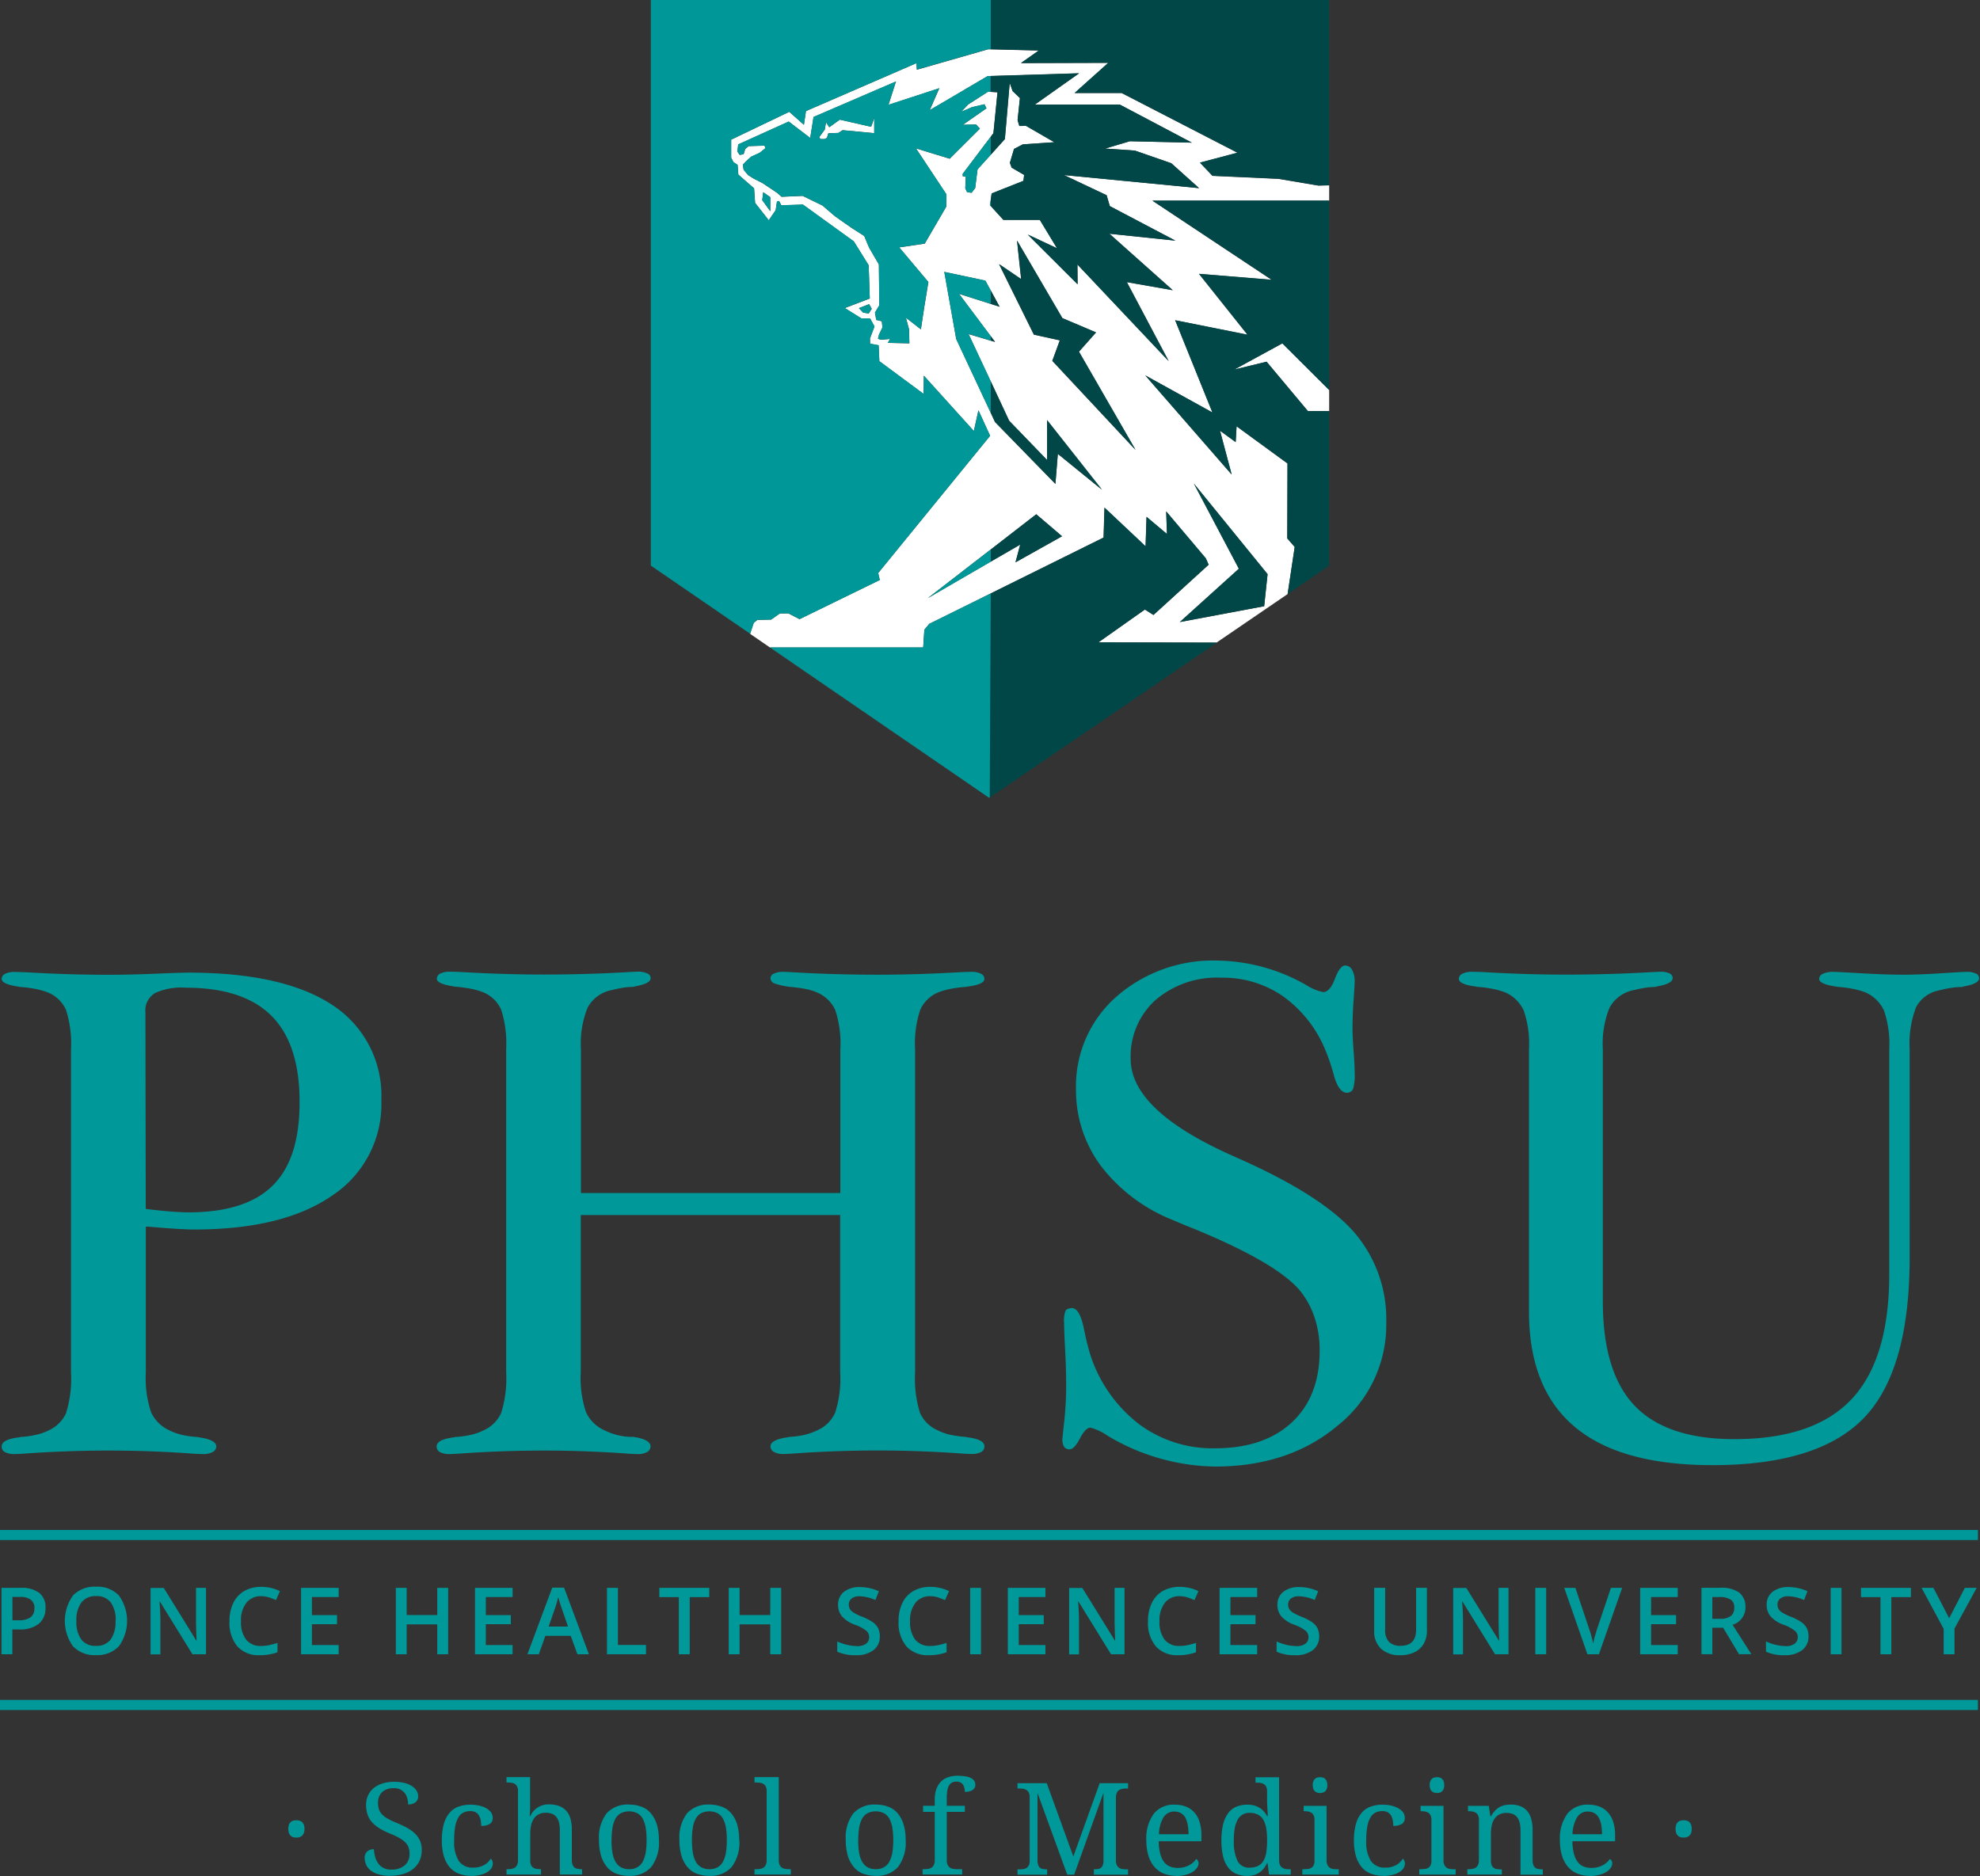 <svg id="Layer_1-2" xmlns="http://www.w3.org/2000/svg" xmlns:xlink="http://www.w3.org/1999/xlink" width="237.6" height="225.15" viewBox="0 0 237.6 225.15">
  <rect x="0" y="0" width="237.6" height="225.15" fill="#333333" stroke="none"/>
  <defs>
    <clipPath id="clip-path">
      <rect id="Rectangle_484" data-name="Rectangle 484" width="81.4" height="95.76" transform="translate(78.1)" fill="none"/>
    </clipPath>
    <clipPath id="clip-path-2">
      <rect id="Rectangle_491" data-name="Rectangle 491" width="237.6" height="89.97" transform="translate(0 115.26)" fill="none"/>
    </clipPath>
  </defs>
  <g id="PHSU-V-Medicine">
    <g id="PHSU_Shield">
      <g id="Group_1511" data-name="Group 1511" clip-path="url(#clip-path)">
        <path id="Path_5076" data-name="Path 5076" d="M148.12,44.35l3.87-.94,4.96,5.93h2.55V46.81l-5.62-5.6Z" fill="#fff"/>
        <path id="Path_5077" data-name="Path 5077" d="M118.89,65.95l5.46-4.23,3.09,2.64-5.58,3.13.56-2.13-3.54,2.05-7.55,4.38,7.55-5.84Zm29.77,2.3-5.4-10.22,8.85,10.88-.41,3.85-10.12,1.9,7.08-6.39ZM103.58,37.52l-.51-.54,1.23-.48.31.56-.36.56-.67-.11Zm15.8,13.08-.49-1.05-4.14-8.86-1.43-8.06,4.92,1.05.65,1.19,1.07,1.95-1.07-.34-3.81-1.21,3.81,5.08.52.69-.52-.15-2.66-.79,2.66,5.68,2.21,4.73,4.55,4.71V50.43l6.59,8.36-5.3-4.31-.29,3.61-7.28-7.46Zm2.67-21.72,5.43,9.3,4.04,1.72-2.05,2.31L136.26,54l-9.99-10.69.9-2.46-3.11-.68-4.18-8.46,2.65,1.8-.49-4.61ZM91.47,24.02l.12-.95.84.59v1.69Zm24.27-13.26.74-.43,2.04-1.2h.37L129.5,8.8h0l-5.31,3.75h10.19l8.65,4.57-7.44-.17-2.97.88,3.56.24,4.38,1.52,3.33,2.99-16.21-1.57,5.12,2.42.38,1.31,7.87,4.14-7.92-.83,7.61,6.78-5.51-.97,5.02,9.48L129.3,31.74l.02,2.38-5.98-5.97,3.5,1.64-2.05-3.4h-4.38l-1.51-1.66-.1-.11.1-.69.11-.71,3.81-1.51.09-.71-1.51-.88-.21-.58.5-1.67,1.06-.55,3.77-.25-3.4-1.97-.8.02-.21-.7.28-2.66-.88-.83-.35-.99-.58,6.75-1.7,1.89-1.58,1.75-.28,2.25-.44.56-.54-.09-.21-.46.06-1.39-.35-.03-.03-.29,3.37-4.46.33-.43.49-4.91-.82-.05-.32-.02-2.38,1.53-.83.88,1.29-.56,1.5-.35.24.49-2.84,1.98,1.58-.04.47.5-3.62,3.61-4.05-1.24,3.64,5.5v1.48l-2.59,4.45-3.06.45,3.5,4.16-.5,3.03-.4,2.65-1.8-1.4.38,1.4.04,1.68-2.59-.06.27-.47-1.08.1-.37-.12.12-.49.42-.87-.08-.74-.67-.16-.15-.89.52-.86-.05-4.91-1.18-2.03-.58-1.39-1.51-.96-1.98-1.39-1.52-1.3-2.38-1.16-2.53.11-.5-.45-1.76-1.18-1.05-.53-.7-.44-.54-.64-.09-.61.38-.41.62-.56,1-.45.7-.56-.1-.31-1.91.06-.41.34-.19.62-.47.1-.28-.41.1-.86,6.06-2.74,2.58,1.97.4-2.52,9.89-4.26-.9,2.8,6.1-1.99-1.15,2.63,4.18-2.45Zm-5.72-2.41-.05-.77L96.72,13.33l-.25,1.65-1.76-1.56-6.97,3.34v2.17l.28.53.49.33.09,1.17,1.89,1.65.12,1.74,1.64,2.09.83-1.21.16-1.06.25-.04.27.52,2.59-.09,6.11,4.42,1.78,2.86.13,3.99-3,1.15,2,1.25h1.04l.52.96-.54,1.44.02.63,1.02.18.09,1.91,5.31,3.93.03-2.19,6,6.64.55-2.49,1.4,3.06L105.38,68.77l.19.84-9.63,4.7-1.32-.69H93.59l-1.05.74-1.66.04-.43.36-.44,1.31,28.69,19.7L92.39,77.71h18.39l.14-2.13.58-.7,7.37-3.65,13.55-6.71.11-3.59,4.93,4.65.12-3.54,2.45,2.06-.09-2.71,4.76,5.63.33.76-6.62,6.03-1.03-.65L131.8,77.1l14.17.03,8.54-5.83.85-5.65-.89-1.02.03-9-6.11-4.46-.11,1.9L146.4,51.7l1.4,5.26-10.36-11.9,8.05,4.45-4.47-11.07,8.68,1.74-5.82-7.31,8.72.72-14.31-9.5H159.5V22.25l-1.29.03-4.8-.81-7.91-.36L144,19.53l4.49-1.2L134.6,11.17h-5.64L133,7.55l-10.48.03,2.14-1.51-5.76-.15h-.33l-8.54,2.45Z" fill="#fff"/>
        <path id="Path_5078" data-name="Path 5078" d="M100.78,14.36l-1.27.91-.38-.6-.16.88-.66.91.14.23h.48l.3-.14.17-.56,1.21-.04.5-.33,3.8.36V14.17l-.37,1.05Z" fill="#fff"/>
        <path id="Path_5079" data-name="Path 5079" d="M119.4,41.03l-.51-.69v.53Z" fill="#024748"/>
        <path id="Path_5080" data-name="Path 5080" d="M119.95,36.81l-1.06-1.95v1.61Z" fill="#024748"/>
        <path id="Path_5081" data-name="Path 5081" d="M118.89,0V5.91l5.76.14-2.14,1.51,10.48-.03-4.04,3.62h5.64l13.9,7.17-4.5,1.19,1.5,1.58,7.92.36,4.8.81,1.29-.03V0Z" fill="#024748"/>
        <path id="Path_5082" data-name="Path 5082" d="M125.65,55.2l-4.55-4.71-2.21-4.73v3.79l.49,1.05,7.27,7.46.29-3.6,5.3,4.3-6.59-8.35Z" fill="#024748"/>
        <path id="Path_5083" data-name="Path 5083" d="M136.17,18.07l-3.56-.24,2.97-.88,7.44.17-8.65-4.57H124.18l5.31-3.76h0l-10.6.32v1.91l.81.05-.49,4.91-.32.43v2.17l1.7-1.89.58-6.74.35.99.87.83-.28,2.66.21.69.8-.01,3.4,1.96-3.77.25-1.07.55-.5,1.67.21.58,1.5.87-.09.71-3.81,1.51-.1.72v.8l1.51,1.66h4.37l2.06,3.4-3.51-1.64,5.98,5.97-.02-2.38,10.95,11.6-5.02-9.48,5.51.97-7.6-6.78,7.92.83-7.87-4.15-.38-1.3-5.12-2.42,16.21,1.57-3.33-2.99Z" fill="#024748"/>
        <path id="Path_5084" data-name="Path 5084" d="M131.53,39.89l-4.04-1.71-5.44-9.3.5,4.61-2.65-1.8,4.18,8.46,3.11.69-.9,2.46,9.98,10.69L129.48,42.2Z" fill="#024748"/>
        <path id="Path_5085" data-name="Path 5085" d="M118.89,65.95v1.46l3.54-2.05-.57,2.13,5.59-3.13-3.1-2.64Z" fill="#024748"/>
        <path id="Path_5086" data-name="Path 5086" d="M132.44,64.51l-13.55,6.71-.12,24.5-.06.04,27.33-18.64h-.06l-14.17-.03,5.58-3.94,1.03.65,6.62-6.03-.33-.76-4.76-5.64.09,2.71-2.45-2.06-.11,3.54-4.93-4.64Z" fill="#024748"/>
        <path id="Path_5087" data-name="Path 5087" d="M141.58,74.65l10.12-1.9.41-3.84-8.85-10.88,5.4,10.22Z" fill="#024748"/>
        <path id="Path_5088" data-name="Path 5088" d="M147.32,24.07h-9.03l14.31,9.5-8.72-.71,5.82,7.3-8.68-1.73,4.47,11.07-8.06-4.45L147.8,56.94l-1.4-5.26,1.88,1.37.11-1.9,6.11,4.46-.02,9,.89,1.02-.85,5.65v.02l4.98-3.42V49.34h-2.55l-4.96-5.93-3.87.94,5.76-3.14,5.62,5.6V24.07Z" fill="#024748"/>
        <path id="Path_5089" data-name="Path 5089" d="M118.78,24.61l.11.12v-.8Z" fill="#009798"/>
        <path id="Path_5090" data-name="Path 5090" d="M91.47,24.02l.97,1.34V23.67l-.85-.6Z" fill="#009798"/>
        <path id="Path_5091" data-name="Path 5091" d="M103.07,36.98l.51.54.66.11.36-.57-.31-.55Z" fill="#009798"/>
        <path id="Path_5092" data-name="Path 5092" d="M115.52,20.87l.03.3.35.03-.06,1.39.21.46.53.09.44-.57.29-2.24,1.58-1.75V16.41Z" fill="#009798"/>
        <path id="Path_5093" data-name="Path 5093" d="M116.23,40.08l2.66.79v-.53l-3.81-5.09,3.81,1.22V34.86l-.65-1.19-4.93-1.04,1.43,8.06,4.15,8.86V45.76Z" fill="#009798"/>
        <path id="Path_5094" data-name="Path 5094" d="M111.34,71.79l7.55-4.38V65.95Z" fill="#009798"/>
        <path id="Path_5095" data-name="Path 5095" d="M78.1,0V67.88l11.92,8.18h0l.43-1.31.43-.36,1.66-.03,1.05-.74h1.03l1.33.69,9.63-4.7-.19-.84L118.82,52.3l-1.4-3.06-.55,2.49-6-6.64-.03,2.18-5.31-3.93-.09-1.91-1.02-.19-.02-.63.55-1.44-.53-.96h-1.03l-2.01-1.25,3-1.15-.14-3.99-1.78-2.86-6.11-4.42-2.59.09-.27-.52-.25.04-.16,1.07-.83,1.21-1.64-2.09-.12-1.74L88.6,20.95l-.09-1.17-.49-.32-.28-.53V16.76l6.97-3.34,1.76,1.56.24-1.65,13.26-5.75.05.77,8.54-2.45.33.01V0Z" fill="#009798"/>
        <path id="Path_5096" data-name="Path 5096" d="M111.51,74.87l-.58.7-.14,2.13H92.4l26.31,18.06.06-.04.12-24.5Z" fill="#009798"/>
        <path id="Path_5097" data-name="Path 5097" d="M118.52,9.13l-2.04,1.2-.74.43-4.18,2.45,1.15-2.63-6.1,1.99.9-2.8-9.89,4.26-.4,2.52-2.58-1.97-6.06,2.74-.1.86.28.41.47-.1.19-.62.41-.34,1.91-.06.1.31-.7.56-1,.45-.62.56-.38.41.09.61.54.64.7.44,1.05.53,1.76,1.18.5.45,2.53-.11,2.38,1.16,1.52,1.3,1.98,1.39,1.51.96.58,1.39,1.18,2.03.05,4.91-.52.86.15.89.67.16.08.74-.42.87-.12.49.37.12,1.08-.1-.27.47,2.59.06-.04-1.68-.38-1.4,1.8,1.4.4-2.65.5-3.03-3.5-4.16,3.06-.45,2.6-4.45V23.3l-3.65-5.5,4.05,1.24,3.62-3.61-.47-.5-1.58.05L118.37,13l-.24-.49-1.5.35-1.29.56.83-.88,2.38-1.53.32.02V9.13h-.37Zm-13.61,6.85-3.79-.35-.51.32-1.2.05-.17.55-.31.14h-.48l-.14-.23.66-.91.15-.88.39.6,1.26-.91,3.76.86.37-1.05v1.8Z" fill="#009798"/>
      </g>
    </g>
    <g id="PHSU_Lockup">
      <g id="Group_1513" data-name="Group 1513" clip-path="url(#clip-path-2)">
        <g id="Group_1512" data-name="Group 1512" clip-path="url(#clip-path-2)">
          <path id="Path_5098" data-name="Path 5098" d="M7.94,169.58a4.222,4.222,0,0,1-2.19,2.13,5.947,5.947,0,0,1-1.39.48,11.209,11.209,0,0,1-1.85.27.955.955,0,0,0-.21.04c-1.4.17-2.1.53-2.1,1.09a.734.734,0,0,0,.4.69,2.4,2.4,0,0,0,1.16.23c.11,0,.44-.01.97-.04,3.37-.25,6.8-.38,10.31-.38s6.9.13,10.26.38c.56.03.9.04,1.01.04a2.389,2.389,0,0,0,1.22-.25.759.759,0,0,0,.42-.67c0-.53-.7-.9-2.1-1.09a.962.962,0,0,0-.21-.04,10.852,10.852,0,0,1-1.87-.27,6.756,6.756,0,0,1-1.45-.53,4.405,4.405,0,0,1-2.19-2.17,12.787,12.787,0,0,1-.63-4.77v-17.5h.29c2.58.22,4.42.34,5.51.34q10.68,0,16.57-4.08a13.138,13.138,0,0,0,5.89-11.44,12.958,12.958,0,0,0-5.87-11.42q-5.88-3.885-17.31-3.89c-.51,0-1.82.04-3.93.13s-3.99.13-5.61.13q-4.755,0-9.89-.3c-.76-.03-1.22-.04-1.39-.04a2.4,2.4,0,0,0-1.16.23.682.682,0,0,0-.4.61c0,.42.69.73,2.06.93a1.027,1.027,0,0,0,.25.04,14.085,14.085,0,0,1,1.85.25,8.36,8.36,0,0,1,1.43.42,4.034,4.034,0,0,1,2.14,2.1,13.276,13.276,0,0,1,.59,4.71v38.78a13.8,13.8,0,0,1-.59,4.86m10.61-50.37a7.587,7.587,0,0,1,3.75-.67q6.915,0,10.29,3.38t3.37,10.33c0,4.63-1.07,7.89-3.22,10.03s-5.52,3.22-10.1,3.22c-.53,0-1.26-.03-2.17-.1s-1.9-.18-2.97-.31l-.04-23.6a2.421,2.421,0,0,1,1.1-2.27" fill="#009899"/>
          <path id="Path_5099" data-name="Path 5099" d="M60.14,169.58a4.169,4.169,0,0,1-2.19,2.12,6.248,6.248,0,0,1-1.39.49,11.209,11.209,0,0,1-1.85.27.955.955,0,0,0-.21.04c-1.4.17-2.1.53-2.1,1.09a.734.734,0,0,0,.4.69,2.4,2.4,0,0,0,1.16.23c.11,0,.43-.01.97-.04q5.055-.375,10.3-.38c3.5,0,6.9.13,10.26.38.56.03.9.04,1.01.04a2.2,2.2,0,0,0,1.16-.25.757.757,0,0,0,.4-.67c0-.56-.69-.94-2.06-1.14h-.17a7.127,7.127,0,0,1-1.7-.21,7.805,7.805,0,0,1-1.62-.59,4.406,4.406,0,0,1-2.19-2.17,12.787,12.787,0,0,1-.63-4.77V145.82h31.13v18.89a13.229,13.229,0,0,1-.61,4.86,4.176,4.176,0,0,1-2.12,2.08,7.337,7.337,0,0,1-1.45.53,10.852,10.852,0,0,1-1.87.27c-.03,0-.1.02-.21.04-1.4.2-2.1.56-2.1,1.09a.757.757,0,0,0,.4.67,2.173,2.173,0,0,0,1.16.25c.11,0,.45-.01,1.01-.04q5.055-.375,10.26-.38c3.47,0,6.94.13,10.31.38.53.03.85.04.97.04a2.4,2.4,0,0,0,1.16-.23.744.744,0,0,0,.4-.69c0-.56-.7-.93-2.1-1.09a.68.68,0,0,0-.21-.04,13.84,13.84,0,0,1-1.85-.27,6.338,6.338,0,0,1-1.38-.49,4.169,4.169,0,0,1-2.19-2.12,13.8,13.8,0,0,1-.59-4.86V125.93a12.725,12.725,0,0,1,.61-4.71,4.065,4.065,0,0,1,2.12-2.1,8.36,8.36,0,0,1,1.43-.42,14.085,14.085,0,0,1,1.85-.25,1.027,1.027,0,0,0,.25-.04c1.37-.17,2.06-.48,2.06-.93a.693.693,0,0,0-.4-.61,2.4,2.4,0,0,0-1.16-.23c-.17,0-.63.01-1.39.04q-5.13.3-9.89.3-5.175,0-10.26-.3c-.56-.03-.89-.04-1.01-.04a2.584,2.584,0,0,0-1.16.21.615.615,0,0,0-.4.55.674.674,0,0,0,.49.63,8.926,8.926,0,0,0,1.91.42,16.009,16.009,0,0,1,1.85.25,6.344,6.344,0,0,1,1.35.42,4.166,4.166,0,0,1,2.17,2.1,12.761,12.761,0,0,1,.61,4.71v17.25H69.71V125.93a11.543,11.543,0,0,1,.8-4.99,4.161,4.161,0,0,1,2.73-2.08c.59-.14,1.11-.25,1.56-.32a7.889,7.889,0,0,1,1.22-.1,2.258,2.258,0,0,1,.34-.09c1.15-.22,1.72-.54,1.72-.97a.625.625,0,0,0-.4-.55,2.555,2.555,0,0,0-1.16-.21c-.11,0-.45.01-1.01.04q-5.085.3-10.26.3-4.755,0-9.88-.3c-.76-.03-1.22-.04-1.39-.04a2.429,2.429,0,0,0-1.16.23.693.693,0,0,0-.4.61c0,.42.69.73,2.06.93a.963.963,0,0,0,.25.04,16.009,16.009,0,0,1,1.85.25,8.361,8.361,0,0,1,1.43.42,4.034,4.034,0,0,1,2.14,2.1,13.352,13.352,0,0,1,.59,4.71v38.78a13.8,13.8,0,0,1-.59,4.86" fill="#009899"/>
          <path id="Path_5100" data-name="Path 5100" d="M127.49,172.72a1.64,1.64,0,0,0,.21.93.751.751,0,0,0,.67.29c.36,0,.77-.44,1.22-1.3s.87-1.3,1.26-1.3a6.382,6.382,0,0,1,2.06.97,25.758,25.758,0,0,0,12.87,3.7q8.88,0,14.72-4.9a15.416,15.416,0,0,0,5.85-12.34,15.952,15.952,0,0,0-3.81-10.83q-3.81-4.395-13.69-8.81c-.14-.06-.39-.17-.76-.34q-12.405-5.475-12.41-11.69a9.1,9.1,0,0,1,2.97-7.07,11.3,11.3,0,0,1,7.89-2.69,12.668,12.668,0,0,1,7.34,2.17,14.837,14.837,0,0,1,5.07,6.29,23.579,23.579,0,0,1,1.09,3.16c.39,1.46.93,2.19,1.6,2.19a.792.792,0,0,0,.73-.46,5.883,5.883,0,0,0,.19-1.94c0-.59-.04-1.47-.13-2.65s-.13-2.05-.13-2.61c0-1.04.04-2.18.13-3.45s.13-2.02.13-2.27a2.672,2.672,0,0,0-.31-1.37.949.949,0,0,0-.82-.53c-.42,0-.84.53-1.24,1.6s-.88,1.6-1.41,1.6a6.165,6.165,0,0,1-2.02-.84,21.947,21.947,0,0,0-10.56-2.94,17.6,17.6,0,0,0-12.26,4.35,14.292,14.292,0,0,0-4.82,11.09,15.2,15.2,0,0,0,3.05,9.28,20.293,20.293,0,0,0,8.69,6.46c.56.25,1.4.6,2.53,1.05q10,4.125,12.7,7.49a10.264,10.264,0,0,1,1.7,3.24,12.4,12.4,0,0,1,.57,3.83q0,5.52-3.34,8.63t-9.24,3.11a14.768,14.768,0,0,1-9.04-2.86,17.154,17.154,0,0,1-5.81-8.08,29.716,29.716,0,0,1-.84-3.32c-.34-1.71-.83-2.57-1.47-2.57-.39.03-.65.13-.76.32a3.471,3.471,0,0,0-.17,1.41c0,.53.04,1.65.13,3.34s.12,3.11.12,4.23a41.1,41.1,0,0,1-.23,4.29c-.16,1.43-.23,2.16-.23,2.19" fill="#009899"/>
          <path id="Path_5101" data-name="Path 5101" d="M177.13,118.41a1.027,1.027,0,0,0,.25.04,14.085,14.085,0,0,1,1.85.25,8.36,8.36,0,0,1,1.43.42,4.367,4.367,0,0,1,2.19,2.17,12.342,12.342,0,0,1,.63,4.65v31.47q0,9.21,5.47,13.82t16.53,4.61q12.78,0,18.24-5.72t5.44-19.35V125.95a12.213,12.213,0,0,1,.76-5.05,3.915,3.915,0,0,1,2.69-2.02c.56-.14,1.07-.25,1.54-.32a8.536,8.536,0,0,1,1.28-.1,2.934,2.934,0,0,1,.33-.09c1.15-.22,1.73-.54,1.73-.97a.61.61,0,0,0-.4-.57,2.626,2.626,0,0,0-1.12-.19c-.33,0-1.35.06-3.05.17s-3.22.17-4.56.17c-1.43,0-3.09-.06-4.97-.17s-3.03-.17-3.45-.17a2.7,2.7,0,0,0-1.2.23.693.693,0,0,0-.44.61c0,.42.69.73,2.06.93a1.027,1.027,0,0,0,.25.04,14.085,14.085,0,0,1,1.85.25,8.36,8.36,0,0,1,1.43.42,4.406,4.406,0,0,1,2.19,2.17,12.342,12.342,0,0,1,.63,4.65V152.9q0,10.215-4.52,15.02t-14.07,4.8q-8.115,0-11.95-4c-2.55-2.67-3.83-6.84-3.83-12.54V125.94a11.543,11.543,0,0,1,.8-4.99,4.161,4.161,0,0,1,2.73-2.08c.59-.14,1.11-.25,1.56-.32a7.889,7.889,0,0,1,1.22-.1,2.648,2.648,0,0,1,.34-.09c1.15-.22,1.73-.54,1.73-.97a.62.62,0,0,0-.38-.57,2.45,2.45,0,0,0-1.09-.19c-.11,0-.46.01-1.05.04q-5.13.3-10.31.3-4.755,0-9.8-.3c-.76-.03-1.22-.04-1.39-.04a2.644,2.644,0,0,0-1.22.23.687.687,0,0,0-.42.61c0,.45.69.76,2.06.93" fill="#009899"/>
          <path id="Path_5102" data-name="Path 5102" d="M.18,190.57v7.97h1.3v-2.98h.83a3.574,3.574,0,0,0,2.33-.67,2.332,2.332,0,0,0,.82-1.91,2.164,2.164,0,0,0-.74-1.8,3.461,3.461,0,0,0-2.24-.61Zm3.94,2.45a1.253,1.253,0,0,1-.47,1.09,2.485,2.485,0,0,1-1.47.35H1.49v-2.8H2.4a2.054,2.054,0,0,1,1.31.34,1.23,1.23,0,0,1,.42,1.02" fill="#009899"/>
          <path id="Path_5103" data-name="Path 5103" d="M8.75,191.5a5.233,5.233,0,0,0,0,6.07,3.55,3.55,0,0,0,2.77,1.07,3.527,3.527,0,0,0,2.76-1.08,5.217,5.217,0,0,0,0-6.06,3.5,3.5,0,0,0-2.75-1.07,3.6,3.6,0,0,0-2.78,1.06m5.11,3.05a3.608,3.608,0,0,1-.59,2.24,2.1,2.1,0,0,1-1.75.75,2.09,2.09,0,0,1-1.76-.76,3.551,3.551,0,0,1-.59-2.23,3.5,3.5,0,0,1,.6-2.22,2.11,2.11,0,0,1,1.77-.76,2.058,2.058,0,0,1,1.75.76,3.583,3.583,0,0,1,.59,2.22" fill="#009899"/>
          <path id="Path_5104" data-name="Path 5104" d="M23.12,198.54h1.6v-7.97h-1.2v4.18q0,.435.03,1.23c.02.53.04.83.04.92h-.03l-3.91-6.32H18.07v7.97h1.18v-4.14c0-.56-.03-1.18-.08-1.85l-.03-.36h.04l3.92,6.35Z" fill="#009899"/>
          <path id="Path_5105" data-name="Path 5105" d="M31.33,191.57a3.239,3.239,0,0,1,.94.14c.3.1.58.21.85.33l.47-1.08a5.032,5.032,0,0,0-2.26-.51,3.981,3.981,0,0,0-2.02.5A3.248,3.248,0,0,0,28,192.38a4.827,4.827,0,0,0-.46,2.18,4.4,4.4,0,0,0,.94,3.03,3.4,3.4,0,0,0,2.69,1.06,6.178,6.178,0,0,0,2.13-.35v-1.12c-.34.1-.67.19-.99.26a4.526,4.526,0,0,1-.98.1,2.185,2.185,0,0,1-1.79-.75,3.436,3.436,0,0,1-.62-2.22,3.374,3.374,0,0,1,.64-2.2,2.16,2.16,0,0,1,1.77-.8" fill="#009899"/>
          <path id="Path_5106" data-name="Path 5106" d="M40.64,191.67v-1.1H36.13v7.97h4.51v-1.11H37.43v-2.5h3.01v-1.09H37.43v-2.17Z" fill="#009899"/>
          <path id="Path_5107" data-name="Path 5107" d="M53.78,198.54v-7.97H52.47v3.26H48.8v-3.26H47.5v7.97h1.3v-3.59h3.67v3.59Z" fill="#009899"/>
          <path id="Path_5108" data-name="Path 5108" d="M61.51,191.67v-1.1H57v7.97h4.51v-1.11H58.3v-2.5h3v-1.09h-3v-2.17Z" fill="#009899"/>
          <path id="Path_5109" data-name="Path 5109" d="M63.29,198.54h1.37l.78-2.21h3.05l.8,2.21h1.38l-2.98-8H66.27l-2.98,8Zm3.69-6.88c.04.14.1.37.2.69s.17.54.23.69l.75,2.17H65.84l.72-2.08a12.214,12.214,0,0,0,.43-1.47" fill="#009899"/>
          <path id="Path_5110" data-name="Path 5110" d="M72.84,190.57v7.97h4.68v-1.12H74.15v-6.85Z" fill="#009899"/>
          <path id="Path_5111" data-name="Path 5111" d="M82.77,198.54v-6.86h2.34v-1.11H79.12v1.11h2.34v6.86Z" fill="#009899"/>
          <path id="Path_5112" data-name="Path 5112" d="M93.74,198.54v-7.97H92.43v3.26H88.75v-3.26h-1.3v7.97h1.3v-3.59h3.68v3.59Z" fill="#009899"/>
          <path id="Path_5113" data-name="Path 5113" d="M102.77,197.55a4.768,4.768,0,0,1-1.14-.15,6.1,6.1,0,0,1-1.16-.4v1.23a5.08,5.08,0,0,0,2.22.42,3.342,3.342,0,0,0,2.12-.6,2.011,2.011,0,0,0,.77-1.67,2.283,2.283,0,0,0-.19-.94,2,2,0,0,0-.6-.71,5.666,5.666,0,0,0-1.29-.68,6.9,6.9,0,0,1-1.08-.52,1.33,1.33,0,0,1-.43-.42,1.017,1.017,0,0,1-.13-.53.916.916,0,0,1,.33-.73,1.484,1.484,0,0,1,.96-.27,4.953,4.953,0,0,1,1.9.45l.41-1.06a5.692,5.692,0,0,0-2.28-.5,3,3,0,0,0-1.9.57,1.908,1.908,0,0,0-.71,1.57,2.122,2.122,0,0,0,.45,1.36,3.731,3.731,0,0,0,1.54,1.01,4.938,4.938,0,0,1,1.4.74,1.017,1.017,0,0,1,.34.76.954.954,0,0,1-.37.79,1.771,1.771,0,0,1-1.14.29" fill="#009899"/>
          <path id="Path_5114" data-name="Path 5114" d="M111.62,191.57a3.239,3.239,0,0,1,.94.14c.3.1.58.21.85.33l.47-1.08a5.033,5.033,0,0,0-2.26-.51,3.981,3.981,0,0,0-2.02.5,3.248,3.248,0,0,0-1.31,1.43,4.827,4.827,0,0,0-.46,2.18,4.4,4.4,0,0,0,.94,3.03,3.4,3.4,0,0,0,2.69,1.06,6.178,6.178,0,0,0,2.13-.35v-1.12c-.34.1-.67.19-.99.26a4.526,4.526,0,0,1-.98.1,2.185,2.185,0,0,1-1.79-.75,3.436,3.436,0,0,1-.62-2.22,3.374,3.374,0,0,1,.64-2.2,2.16,2.16,0,0,1,1.77-.8" fill="#009899"/>
          <rect id="Rectangle_485" data-name="Rectangle 485" width="1.3" height="7.97" transform="translate(116.42 190.57)" fill="#009899"/>
          <path id="Path_5115" data-name="Path 5115" d="M125.45,191.67v-1.1h-4.51v7.97h4.51v-1.11h-3.2v-2.5h3v-1.09h-3v-2.17Z" fill="#009899"/>
          <path id="Path_5116" data-name="Path 5116" d="M133.34,198.54h1.6v-7.97h-1.19v4.18q0,.435.03,1.23c.02.53.04.83.04.92h-.03l-3.91-6.32H128.3v7.97h1.18v-4.14c0-.56-.03-1.18-.08-1.85l-.03-.36h.04l3.92,6.35Z" fill="#009899"/>
          <path id="Path_5117" data-name="Path 5117" d="M141.55,191.57a3.239,3.239,0,0,1,.94.14c.3.1.58.21.85.33l.47-1.08a5.033,5.033,0,0,0-2.26-.51,3.981,3.981,0,0,0-2.02.5,3.248,3.248,0,0,0-1.31,1.43,4.827,4.827,0,0,0-.46,2.18,4.4,4.4,0,0,0,.94,3.03,3.4,3.4,0,0,0,2.69,1.06,6.178,6.178,0,0,0,2.13-.35v-1.12c-.34.1-.67.19-.99.26a4.526,4.526,0,0,1-.98.1,2.185,2.185,0,0,1-1.79-.75,3.436,3.436,0,0,1-.62-2.22,3.374,3.374,0,0,1,.64-2.2,2.16,2.16,0,0,1,1.77-.8" fill="#009899"/>
          <path id="Path_5118" data-name="Path 5118" d="M150.86,191.67v-1.1h-4.51v7.97h4.51v-1.11h-3.21v-2.5h3.01v-1.09h-3.01v-2.17Z" fill="#009899"/>
          <path id="Path_5119" data-name="Path 5119" d="M155.49,197.55a4.768,4.768,0,0,1-1.14-.15,6.1,6.1,0,0,1-1.16-.4v1.23a5.08,5.08,0,0,0,2.22.42,3.342,3.342,0,0,0,2.12-.6,2.011,2.011,0,0,0,.77-1.67,2.283,2.283,0,0,0-.19-.94,2,2,0,0,0-.6-.71,5.667,5.667,0,0,0-1.29-.68,6.9,6.9,0,0,1-1.08-.52,1.33,1.33,0,0,1-.43-.42,1.017,1.017,0,0,1-.13-.53.916.916,0,0,1,.33-.73,1.484,1.484,0,0,1,.96-.27,4.953,4.953,0,0,1,1.9.45l.41-1.06a5.692,5.692,0,0,0-2.28-.5,3,3,0,0,0-1.9.57,1.908,1.908,0,0,0-.71,1.57,2.122,2.122,0,0,0,.45,1.36,3.731,3.731,0,0,0,1.54,1.01,4.938,4.938,0,0,1,1.4.74,1.017,1.017,0,0,1,.34.76.954.954,0,0,1-.37.79,1.771,1.771,0,0,1-1.14.29" fill="#009899"/>
          <path id="Path_5120" data-name="Path 5120" d="M164.9,190.57v5.14a2.841,2.841,0,0,0,.82,2.16,3.23,3.23,0,0,0,2.31.78,3.8,3.8,0,0,0,1.72-.36,2.587,2.587,0,0,0,1.1-1.02,3.1,3.1,0,0,0,.38-1.55v-5.16h-1.3v5.03c0,1.29-.62,1.93-1.84,1.93a1.878,1.878,0,0,1-1.41-.47,1.988,1.988,0,0,1-.46-1.45v-5.04h-1.31Z" fill="#009899"/>
          <path id="Path_5121" data-name="Path 5121" d="M179.42,198.54h1.6v-7.97h-1.19v4.18q0,.435.03,1.23c.02.53.04.83.04.92h-.03l-3.91-6.32h-1.58v7.97h1.18v-4.14c0-.56-.03-1.18-.08-1.85l-.03-.36h.04l3.92,6.35Z" fill="#009899"/>
          <rect id="Rectangle_486" data-name="Rectangle 486" width="1.3" height="7.97" transform="translate(184.24 190.57)" fill="#009899"/>
          <path id="Path_5122" data-name="Path 5122" d="M191.4,196.31c-.1.36-.17.68-.22.96-.03-.18-.09-.46-.19-.83a9.457,9.457,0,0,0-.28-.91l-1.66-4.96h-1.34l2.78,7.97h1.38l2.79-7.97h-1.35l-1.66,4.93q-.09.27-.24.81" fill="#009899"/>
          <path id="Path_5123" data-name="Path 5123" d="M201.33,191.67v-1.1h-4.51v7.97h4.51v-1.11h-3.2v-2.5h3v-1.09h-3v-2.17Z" fill="#009899"/>
          <path id="Path_5124" data-name="Path 5124" d="M209.45,192.89a2.1,2.1,0,0,0-.74-1.75,3.642,3.642,0,0,0-2.28-.58h-2.25v7.97h1.3v-3.18h1.29l1.91,3.18h1.48L207.91,195a2.185,2.185,0,0,0,1.55-2.12m-1.76,1.06a2.029,2.029,0,0,1-1.32.34h-.9v-2.61h.86a2.4,2.4,0,0,1,1.33.3,1.07,1.07,0,0,1,.44.97,1.184,1.184,0,0,1-.41,1" fill="#009899"/>
          <path id="Path_5125" data-name="Path 5125" d="M214.22,197.55a4.833,4.833,0,0,1-1.14-.15,6.1,6.1,0,0,1-1.16-.4v1.23a5.063,5.063,0,0,0,2.21.42,3.361,3.361,0,0,0,2.12-.6,2.011,2.011,0,0,0,.77-1.67,2.133,2.133,0,0,0-.19-.94,2,2,0,0,0-.6-.71,5.667,5.667,0,0,0-1.29-.68,6.9,6.9,0,0,1-1.08-.52,1.236,1.236,0,0,1-.43-.42,1.017,1.017,0,0,1-.13-.53.916.916,0,0,1,.33-.73,1.484,1.484,0,0,1,.96-.27,4.953,4.953,0,0,1,1.9.45l.41-1.06a5.656,5.656,0,0,0-2.28-.5,3.035,3.035,0,0,0-1.91.57,1.908,1.908,0,0,0-.71,1.57,2.122,2.122,0,0,0,.45,1.36,3.731,3.731,0,0,0,1.54,1.01,4.938,4.938,0,0,1,1.4.74.983.983,0,0,1,.34.76.954.954,0,0,1-.37.79,1.771,1.771,0,0,1-1.14.29" fill="#009899"/>
          <rect id="Rectangle_487" data-name="Rectangle 487" width="1.3" height="7.97" transform="translate(219.68 190.57)" fill="#009899"/>
          <path id="Path_5126" data-name="Path 5126" d="M226.96,198.54v-6.86h2.35v-1.11h-5.99v1.11h2.34v6.86Z" fill="#009899"/>
          <path id="Path_5127" data-name="Path 5127" d="M234.54,198.54v-3.09l2.66-4.88h-1.42l-1.88,3.64-1.89-3.64h-1.42l2.65,4.92v3.05Z" fill="#009899"/>
          <rect id="Rectangle_488" data-name="Rectangle 488" width="237.35" height="1.21" transform="translate(0 183.62)" fill="#009899"/>
          <rect id="Rectangle_489" data-name="Rectangle 489" width="237.35" height="1.21" transform="translate(0 204.02)" fill="#009899"/>
        </g>
      </g>
    </g>
    <path id="Path_5128" data-name="Path 5128" d="M34.6,219.5a1.717,1.717,0,0,1,.07-.5.812.812,0,0,1,.21-.32.726.726,0,0,1,.31-.17,1.583,1.583,0,0,1,.38-.05,1.5,1.5,0,0,1,.37.05.726.726,0,0,1,.31.17.812.812,0,0,1,.21.32,1.455,1.455,0,0,1,.08.5,1.355,1.355,0,0,1-.08.49.812.812,0,0,1-.21.32.872.872,0,0,1-.31.18,1.142,1.142,0,0,1-.37.05,1.583,1.583,0,0,1-.38-.05.652.652,0,0,1-.31-.18.812.812,0,0,1-.21-.32A1.411,1.411,0,0,1,34.6,219.5Z" fill="#009899"/>
    <path id="Path_5129" data-name="Path 5129" d="M46.82,225.13a4.773,4.773,0,0,1-1.32-.16,2.943,2.943,0,0,1-.96-.44,1.871,1.871,0,0,1-.58-.68,2,2,0,0,1-.2-.88,1,1,0,0,1,.29-.75,1.118,1.118,0,0,1,.82-.28,3.931,3.931,0,0,0,.15.92,2.349,2.349,0,0,0,.37.78,1.654,1.654,0,0,0,.63.54,1.868,1.868,0,0,0,.92.2,2.433,2.433,0,0,0,1.62-.5,1.778,1.778,0,0,0,.58-1.44,2.088,2.088,0,0,0-.12-.74,1.7,1.7,0,0,0-.4-.6,3.358,3.358,0,0,0-.73-.53,11.314,11.314,0,0,0-1.13-.53,8.077,8.077,0,0,1-1.25-.63,3.893,3.893,0,0,1-.89-.74,2.594,2.594,0,0,1-.52-.91,3.578,3.578,0,0,1-.17-1.13,2.715,2.715,0,0,1,.25-1.18,2.508,2.508,0,0,1,.7-.88,3.083,3.083,0,0,1,1.07-.54,4.785,4.785,0,0,1,1.35-.19,5.076,5.076,0,0,1,1.23.14,2.871,2.871,0,0,1,.9.38,1.839,1.839,0,0,1,.56.55,1.2,1.2,0,0,1,.19.65.89.89,0,0,1-.33.75,1.394,1.394,0,0,1-.88.25,2.82,2.82,0,0,0-.09-.71,1.685,1.685,0,0,0-.29-.62,1.568,1.568,0,0,0-.53-.45,1.689,1.689,0,0,0-.82-.17,2.385,2.385,0,0,0-.79.12,1.652,1.652,0,0,0-.59.35,1.616,1.616,0,0,0-.37.55,1.882,1.882,0,0,0-.13.72,2.468,2.468,0,0,0,.12.81,1.645,1.645,0,0,0,.4.63,2.935,2.935,0,0,0,.74.53,10.378,10.378,0,0,0,1.13.52,10.515,10.515,0,0,1,1.21.59,4.279,4.279,0,0,1,.9.69,2.617,2.617,0,0,1,.56.85,2.743,2.743,0,0,1,.19,1.06,2.991,2.991,0,0,1-.27,1.3,2.671,2.671,0,0,1-.76.97,3.571,3.571,0,0,1-1.2.61,5.4,5.4,0,0,1-1.56.21Z" fill="#009899"/>
    <path id="Path_5130" data-name="Path 5130" d="M56.52,225.13a4.013,4.013,0,0,1-1.41-.24,2.806,2.806,0,0,1-1.11-.75,3.509,3.509,0,0,1-.72-1.31,6.391,6.391,0,0,1-.26-1.93,7.08,7.08,0,0,1,.26-2.06,3.376,3.376,0,0,1,.72-1.33,2.521,2.521,0,0,1,1.09-.71,4.243,4.243,0,0,1,1.35-.21,5.2,5.2,0,0,1,.96.09,3.225,3.225,0,0,1,.86.29,2.041,2.041,0,0,1,.62.49,1.081,1.081,0,0,1,.24.7.808.808,0,0,1-.35.75,1.9,1.9,0,0,1-1.03.22,3.661,3.661,0,0,0-.06-.68,1.766,1.766,0,0,0-.21-.57,1.044,1.044,0,0,0-.4-.38,1.347,1.347,0,0,0-.64-.14,1.911,1.911,0,0,0-.8.17,1.438,1.438,0,0,0-.61.57,3.2,3.2,0,0,0-.39,1.09,9.153,9.153,0,0,0-.13,1.71,4.341,4.341,0,0,0,.55,2.44,1.993,1.993,0,0,0,1.78.8,2.514,2.514,0,0,0,1.25-.3,2.05,2.05,0,0,0,.8-.77.654.654,0,0,1,.19.24.8.8,0,0,1,.07.36,1.084,1.084,0,0,1-.16.53,1.581,1.581,0,0,1-.49.47,2.976,2.976,0,0,1-.82.34,4.36,4.36,0,0,1-1.14.13Z" fill="#009899"/>
    <path id="Path_5131" data-name="Path 5131" d="M64.92,224.33v.64H60.78v-.64h.12a2.493,2.493,0,0,0,.49-.04,1.071,1.071,0,0,0,.4-.15.851.851,0,0,0,.27-.34,1.373,1.373,0,0,0,.1-.58v-8.25a1.183,1.183,0,0,0-.1-.54.784.784,0,0,0-.27-.32,1.071,1.071,0,0,0-.4-.15,3.682,3.682,0,0,0-.49-.03h-.12v-.65h2.83v3.82c0,.15-.01.29-.02.42,0,.15-.02.3-.03.44h.08a2.346,2.346,0,0,1,2.26-1.4,3.446,3.446,0,0,1,1.16.18,2.138,2.138,0,0,1,.85.54,2.316,2.316,0,0,1,.53.94,4.527,4.527,0,0,1,.18,1.36v3.64a1.569,1.569,0,0,0,.09.58.74.74,0,0,0,.25.34.765.765,0,0,0,.37.15,2.352,2.352,0,0,0,.47.04h.05v.64H67.18v-5.31a3.935,3.935,0,0,0-.09-.89,1.814,1.814,0,0,0-.29-.66,1.238,1.238,0,0,0-.52-.41,2.067,2.067,0,0,0-.79-.14,1.813,1.813,0,0,0-.83.18,1.551,1.551,0,0,0-.58.5,2.277,2.277,0,0,0-.34.79,4.622,4.622,0,0,0-.11,1.02v3.25a1.229,1.229,0,0,0,.1.55.707.707,0,0,0,.28.31,1.059,1.059,0,0,0,.4.14,3.635,3.635,0,0,0,.48.03h.05Z" fill="#009899"/>
    <path id="Path_5132" data-name="Path 5132" d="M79.07,220.84a4.845,4.845,0,0,1-.92,3.23,3.353,3.353,0,0,1-2.69,1.06,4.176,4.176,0,0,1-1.5-.26,2.72,2.72,0,0,1-1.12-.8,3.878,3.878,0,0,1-.71-1.34,6.657,6.657,0,0,1-.25-1.89,4.841,4.841,0,0,1,.91-3.21,3.389,3.389,0,0,1,2.7-1.05,4.176,4.176,0,0,1,1.5.26,2.636,2.636,0,0,1,1.12.79,3.92,3.92,0,0,1,.71,1.33,6.535,6.535,0,0,1,.25,1.88Zm-5.69,0a9.618,9.618,0,0,0,.11,1.51,3.4,3.4,0,0,0,.37,1.09,1.791,1.791,0,0,0,.65.66,1.946,1.946,0,0,0,.98.23,1.973,1.973,0,0,0,.98-.23,1.718,1.718,0,0,0,.65-.66,3.669,3.669,0,0,0,.36-1.09,9.618,9.618,0,0,0,.11-1.51,9.392,9.392,0,0,0-.11-1.5,3.6,3.6,0,0,0-.36-1.08,1.691,1.691,0,0,0-.65-.65,2.293,2.293,0,0,0-1.96,0,1.691,1.691,0,0,0-.65.65,3.6,3.6,0,0,0-.36,1.08,9.392,9.392,0,0,0-.11,1.5Z" fill="#009899"/>
    <path id="Path_5133" data-name="Path 5133" d="M88.72,220.84a4.845,4.845,0,0,1-.92,3.23,3.353,3.353,0,0,1-2.69,1.06,4.215,4.215,0,0,1-1.5-.26,2.787,2.787,0,0,1-1.12-.8,3.717,3.717,0,0,1-.71-1.34,6.657,6.657,0,0,1-.25-1.89,4.841,4.841,0,0,1,.91-3.21,3.389,3.389,0,0,1,2.7-1.05,4.12,4.12,0,0,1,1.49.26,2.7,2.7,0,0,1,1.12.79,3.669,3.669,0,0,1,.71,1.33,6.556,6.556,0,0,1,.24,1.88Zm-5.69,0a9.618,9.618,0,0,0,.11,1.51,3.4,3.4,0,0,0,.36,1.09,1.791,1.791,0,0,0,.65.66,1.946,1.946,0,0,0,.98.23,1.973,1.973,0,0,0,.98-.23,1.629,1.629,0,0,0,.64-.66,3.4,3.4,0,0,0,.36-1.09,9.618,9.618,0,0,0,.11-1.51,9.392,9.392,0,0,0-.11-1.5,3.6,3.6,0,0,0-.36-1.08,1.691,1.691,0,0,0-.65-.65,2.293,2.293,0,0,0-1.96,0,1.6,1.6,0,0,0-.64.65,3.117,3.117,0,0,0-.36,1.08A8.355,8.355,0,0,0,83.03,220.84Z" fill="#009899"/>
    <path id="Path_5134" data-name="Path 5134" d="M90.74,224.33a2.493,2.493,0,0,0,.49-.04,1.01,1.01,0,0,0,.4-.15.851.851,0,0,0,.27-.34,1.373,1.373,0,0,0,.1-.58v-8.25a1.183,1.183,0,0,0-.1-.54.735.735,0,0,0-.28-.32,1.071,1.071,0,0,0-.4-.15,3.682,3.682,0,0,0-.49-.03h-.19v-.65h2.91v9.94a1.373,1.373,0,0,0,.1.58.774.774,0,0,0,.27.34.924.924,0,0,0,.4.15,2.56,2.56,0,0,0,.49.04h.19v.64H90.54v-.64h.19Z" fill="#009899"/>
    <path id="Path_5135" data-name="Path 5135" d="M108.68,220.84a4.845,4.845,0,0,1-.92,3.23,3.353,3.353,0,0,1-2.69,1.06,4.176,4.176,0,0,1-1.5-.26,2.72,2.72,0,0,1-1.12-.8,3.878,3.878,0,0,1-.71-1.34,6.657,6.657,0,0,1-.25-1.89,4.841,4.841,0,0,1,.91-3.21,3.389,3.389,0,0,1,2.7-1.05,4.176,4.176,0,0,1,1.5.26,2.636,2.636,0,0,1,1.12.79,3.92,3.92,0,0,1,.71,1.33,6.535,6.535,0,0,1,.25,1.88Zm-5.7,0a9.618,9.618,0,0,0,.11,1.51,3.4,3.4,0,0,0,.37,1.09,1.791,1.791,0,0,0,.65.66,1.946,1.946,0,0,0,.98.23,1.973,1.973,0,0,0,.98-.23,1.718,1.718,0,0,0,.65-.66,3.669,3.669,0,0,0,.36-1.09,9.618,9.618,0,0,0,.11-1.51,9.392,9.392,0,0,0-.11-1.5,3.6,3.6,0,0,0-.36-1.08,1.691,1.691,0,0,0-.65-.65,2.293,2.293,0,0,0-1.96,0,1.691,1.691,0,0,0-.65.65,3.6,3.6,0,0,0-.36,1.08,9.392,9.392,0,0,0-.11,1.5Z" fill="#009899"/>
    <path id="Path_5136" data-name="Path 5136" d="M115.46,224.33v.64h-4.75v-.64h.2a2.493,2.493,0,0,0,.49-.04,1.01,1.01,0,0,0,.4-.15.851.851,0,0,0,.27-.34,1.373,1.373,0,0,0,.1-.58v-5.77h-1.4v-.73h1.4v-.77a3.513,3.513,0,0,1,.19-1.22,2.417,2.417,0,0,1,.54-.89,2.176,2.176,0,0,1,.86-.54,3.349,3.349,0,0,1,1.13-.18,5.494,5.494,0,0,1,1.01.08,2.115,2.115,0,0,1,.66.22.946.946,0,0,1,.37.34.926.926,0,0,1,.11.44.724.724,0,0,1-.35.64,1.2,1.2,0,0,1-.4.16,2.55,2.55,0,0,1-.51.06,2.215,2.215,0,0,0-.05-.45,1.4,1.4,0,0,0-.16-.4.837.837,0,0,0-.31-.28,1.015,1.015,0,0,0-.49-.11,1.042,1.042,0,0,0-.55.13.945.945,0,0,0-.36.38,1.971,1.971,0,0,0-.19.62,5.432,5.432,0,0,0-.06.86v.91h2.17v.73h-2.17v5.77a1.373,1.373,0,0,0,.1.58.851.851,0,0,0,.27.34.879.879,0,0,0,.4.15,2.56,2.56,0,0,0,.49.04h.59Z" fill="#009899"/>
    <path id="Path_5137" data-name="Path 5137" d="M131.26,224.98v-.64h.05a3.085,3.085,0,0,0,.45-.03.863.863,0,0,0,.34-.13.722.722,0,0,0,.22-.29,1.641,1.641,0,0,0,.1-.51v-8.22l-3.52,9.83h-.83l-3.57-9.8v8.05a1.839,1.839,0,0,0,.08.58.7.7,0,0,0,.22.34.734.734,0,0,0,.35.15,2.19,2.19,0,0,0,.46.04h.05v.64H122.1v-.64h.2a3.636,3.636,0,0,0,.48-.03,1,1,0,0,0,.4-.14.772.772,0,0,0,.28-.31,1.229,1.229,0,0,0,.1-.55V215.7a1.229,1.229,0,0,0-.1-.55.8.8,0,0,0-.28-.32,1.276,1.276,0,0,0-.4-.15,2.476,2.476,0,0,0-.48-.03h-.2v-.64h3.51l3.19,8.8,3.16-8.8h3.41v.64h-.2a2.493,2.493,0,0,0-.49.04,1.189,1.189,0,0,0-.4.15.711.711,0,0,0-.27.34,1.55,1.55,0,0,0-.1.58v7.48a1.373,1.373,0,0,0,.1.58.774.774,0,0,0,.27.34.924.924,0,0,0,.4.15,2.56,2.56,0,0,0,.49.04h.2v.64h-4.1Z" fill="#009899"/>
    <path id="Path_5138" data-name="Path 5138" d="M141.13,225.13a3.75,3.75,0,0,1-1.5-.28,2.962,2.962,0,0,1-1.12-.82,3.621,3.621,0,0,1-.7-1.32,6.072,6.072,0,0,1-.25-1.78,5.079,5.079,0,0,1,.89-3.25,3.051,3.051,0,0,1,2.52-1.09,3.8,3.8,0,0,1,1.34.23,2.662,2.662,0,0,1,1.01.7,2.974,2.974,0,0,1,.63,1.15,5.158,5.158,0,0,1,.22,1.6v.71h-5.12a5.6,5.6,0,0,0,.17,1.45,2.882,2.882,0,0,0,.44,1,1.7,1.7,0,0,0,.71.57,2.433,2.433,0,0,0,.97.18,2.886,2.886,0,0,0,.74-.09,2.855,2.855,0,0,0,.62-.24,2.239,2.239,0,0,0,.49-.34,2.136,2.136,0,0,0,.35-.4.446.446,0,0,1,.2.19.64.64,0,0,1,.09.34.994.994,0,0,1-.17.5,1.672,1.672,0,0,1-.5.49,2.9,2.9,0,0,1-.85.37,4.25,4.25,0,0,1-1.19.15Zm-.19-7.72a1.486,1.486,0,0,0-1.32.7,4.072,4.072,0,0,0-.54,2.03h3.54a6.235,6.235,0,0,0-.09-1.11,2.9,2.9,0,0,0-.28-.86,1.319,1.319,0,0,0-.52-.55,1.457,1.457,0,0,0-.78-.2Z" fill="#009899"/>
    <path id="Path_5139" data-name="Path 5139" d="M153.5,223.29a1.258,1.258,0,0,0,.1.55.8.8,0,0,0,.28.32,1.276,1.276,0,0,0,.4.15,2.476,2.476,0,0,0,.48.03h.13v.64h-2.61l-.17-1.38h-.06a4.347,4.347,0,0,1-.39.64,2.112,2.112,0,0,1-.51.48,2.237,2.237,0,0,1-.64.31,2.885,2.885,0,0,1-.81.11,3.386,3.386,0,0,1-1.35-.25,2.46,2.46,0,0,1-.98-.77,3.632,3.632,0,0,1-.6-1.33,8.174,8.174,0,0,1-.2-1.91,8.266,8.266,0,0,1,.2-1.92,3.945,3.945,0,0,1,.6-1.34,2.32,2.32,0,0,1,.98-.78,3.352,3.352,0,0,1,1.35-.25,2.825,2.825,0,0,1,.8.1,2.552,2.552,0,0,1,.65.28,2.329,2.329,0,0,1,.51.43,3.042,3.042,0,0,1,.39.55h.09c-.01-.25-.03-.49-.04-.71l-.03-.57c-.01-.19-.02-.33-.02-.42v-1.26a1.183,1.183,0,0,0-.1-.54.784.784,0,0,0-.27-.32,1.071,1.071,0,0,0-.4-.15,3.682,3.682,0,0,0-.49-.03h-.13v-.65h2.83v10Zm-3.54.85a2.122,2.122,0,0,0,1-.2,1.56,1.56,0,0,0,.65-.6,2.782,2.782,0,0,0,.34-1.02,8.75,8.75,0,0,0,.1-1.45,8.371,8.371,0,0,0-.1-1.42,3.118,3.118,0,0,0-.34-1.03,1.575,1.575,0,0,0-.65-.63,2.186,2.186,0,0,0-1.01-.22,1.572,1.572,0,0,0-.86.22,1.664,1.664,0,0,0-.59.64,3.734,3.734,0,0,0-.34,1.04,8.614,8.614,0,0,0-.1,1.42,5.355,5.355,0,0,0,.44,2.45,1.527,1.527,0,0,0,1.46.81Z" fill="#009899"/>
    <path id="Path_5140" data-name="Path 5140" d="M156.48,224.33a3.907,3.907,0,0,0,.49-.03.949.949,0,0,0,.4-.14.688.688,0,0,0,.27-.31,1.229,1.229,0,0,0,.1-.55v-4.88a1.183,1.183,0,0,0-.1-.54.784.784,0,0,0-.27-.32,1.276,1.276,0,0,0-.4-.15,3.6,3.6,0,0,0-.49-.04h-.04v-.64h2.75v6.5a1.373,1.373,0,0,0,.1.58.851.851,0,0,0,.27.34.879.879,0,0,0,.4.15,2.56,2.56,0,0,0,.49.04h.2v.64h-4.37v-.64h.2Zm1.05-10.09a1.182,1.182,0,0,1,.07-.45.771.771,0,0,1,.19-.29.606.606,0,0,1,.28-.16,1.213,1.213,0,0,1,.34-.05,1.27,1.27,0,0,1,.34.05.574.574,0,0,1,.27.16.771.771,0,0,1,.19.29,1.481,1.481,0,0,1,0,.9.771.771,0,0,1-.19.29.627.627,0,0,1-.27.16,1.27,1.27,0,0,1-.34.05,1.213,1.213,0,0,1-.34-.05.708.708,0,0,1-.28-.16.771.771,0,0,1-.19-.29A1.417,1.417,0,0,1,157.53,214.24Z" fill="#009899"/>
    <path id="Path_5141" data-name="Path 5141" d="M165.97,225.13a4.013,4.013,0,0,1-1.41-.24,2.806,2.806,0,0,1-1.11-.75,3.509,3.509,0,0,1-.72-1.31,6.391,6.391,0,0,1-.26-1.93,7.08,7.08,0,0,1,.26-2.06,3.376,3.376,0,0,1,.72-1.33,2.521,2.521,0,0,1,1.09-.71,4.243,4.243,0,0,1,1.35-.21,5.2,5.2,0,0,1,.96.09,3.225,3.225,0,0,1,.86.29,2.041,2.041,0,0,1,.62.49,1.081,1.081,0,0,1,.24.7.808.808,0,0,1-.35.75,1.9,1.9,0,0,1-1.03.22,3.662,3.662,0,0,0-.06-.68,1.766,1.766,0,0,0-.21-.57,1.044,1.044,0,0,0-.4-.38,1.347,1.347,0,0,0-.64-.14,1.911,1.911,0,0,0-.8.17,1.438,1.438,0,0,0-.61.57,3.2,3.2,0,0,0-.39,1.09,9.153,9.153,0,0,0-.13,1.71,4.341,4.341,0,0,0,.55,2.44,1.993,1.993,0,0,0,1.78.8,2.514,2.514,0,0,0,1.25-.3,2.05,2.05,0,0,0,.8-.77.654.654,0,0,1,.19.24.8.8,0,0,1,.07.36,1.084,1.084,0,0,1-.16.53,1.581,1.581,0,0,1-.49.47,2.976,2.976,0,0,1-.82.34,4.36,4.36,0,0,1-1.14.13Z" fill="#009899"/>
    <path id="Path_5142" data-name="Path 5142" d="M170.51,224.33a3.907,3.907,0,0,0,.49-.03.949.949,0,0,0,.4-.14.688.688,0,0,0,.27-.31,1.229,1.229,0,0,0,.1-.55v-4.88a1.183,1.183,0,0,0-.1-.54.784.784,0,0,0-.27-.32,1.276,1.276,0,0,0-.4-.15,3.6,3.6,0,0,0-.49-.04h-.04v-.64h2.75v6.5a1.373,1.373,0,0,0,.1.58.851.851,0,0,0,.27.34.879.879,0,0,0,.4.15,2.56,2.56,0,0,0,.49.04h.2v.64h-4.37v-.64h.2Zm1.05-10.09a1.182,1.182,0,0,1,.07-.45.771.771,0,0,1,.19-.29.606.606,0,0,1,.28-.16,1.213,1.213,0,0,1,.34-.05,1.27,1.27,0,0,1,.34.05.574.574,0,0,1,.27.16.771.771,0,0,1,.19.29,1.481,1.481,0,0,1,0,.9.771.771,0,0,1-.19.29.627.627,0,0,1-.27.16,1.27,1.27,0,0,1-.34.05,1.213,1.213,0,0,1-.34-.05.708.708,0,0,1-.28-.16.771.771,0,0,1-.19-.29A1.417,1.417,0,0,1,171.56,214.24Z" fill="#009899"/>
    <path id="Path_5143" data-name="Path 5143" d="M180.22,224.33v.64h-4.14v-.64h.13a2.493,2.493,0,0,0,.49-.04,1.071,1.071,0,0,0,.4-.15.851.851,0,0,0,.27-.34,1.373,1.373,0,0,0,.1-.58v-4.8a1.183,1.183,0,0,0-.1-.54.735.735,0,0,0-.28-.32,1.276,1.276,0,0,0-.4-.15,3.582,3.582,0,0,0-.48-.04h-.05v-.64h2.49l.2,1.25h.07a3.334,3.334,0,0,1,.51-.7,2.7,2.7,0,0,1,.56-.43,2.336,2.336,0,0,1,.63-.21,3.966,3.966,0,0,1,.7-.06,3.076,3.076,0,0,1,1.09.18,2.063,2.063,0,0,1,.81.54,2.413,2.413,0,0,1,.51.94,4.527,4.527,0,0,1,.18,1.36v3.64a1.569,1.569,0,0,0,.09.58.721.721,0,0,0,.62.49,2.352,2.352,0,0,0,.47.04h.05v.64h-2.68v-5.31a3.935,3.935,0,0,0-.09-.89,1.814,1.814,0,0,0-.29-.66,1.238,1.238,0,0,0-.52-.41,2.031,2.031,0,0,0-.79-.14,1.817,1.817,0,0,0-.88.2,1.7,1.7,0,0,0-.58.55,2.265,2.265,0,0,0-.31.8,4.788,4.788,0,0,0-.09.95v3.25a1.229,1.229,0,0,0,.1.55.752.752,0,0,0,.27.31,1,1,0,0,0,.4.14,3.682,3.682,0,0,0,.49.03h.04Z" fill="#009899"/>
    <path id="Path_5144" data-name="Path 5144" d="M190.76,225.13a3.819,3.819,0,0,1-1.5-.28,2.962,2.962,0,0,1-1.12-.82,3.778,3.778,0,0,1-.7-1.32,6.072,6.072,0,0,1-.25-1.78,5.079,5.079,0,0,1,.89-3.25,3.051,3.051,0,0,1,2.52-1.09,3.8,3.8,0,0,1,1.34.23,2.662,2.662,0,0,1,1.01.7,3.126,3.126,0,0,1,.64,1.15,5.158,5.158,0,0,1,.22,1.6v.71h-5.12a6.076,6.076,0,0,0,.17,1.45,2.882,2.882,0,0,0,.44,1,1.7,1.7,0,0,0,.71.57,2.433,2.433,0,0,0,.97.18,2.886,2.886,0,0,0,.74-.09,2.855,2.855,0,0,0,.62-.24,2.239,2.239,0,0,0,.49-.34,2.136,2.136,0,0,0,.35-.4.446.446,0,0,1,.2.19.64.64,0,0,1,.09.34,1.076,1.076,0,0,1-.16.5,1.672,1.672,0,0,1-.5.49,2.9,2.9,0,0,1-.85.37,4.25,4.25,0,0,1-1.19.15Zm-.19-7.72a1.486,1.486,0,0,0-1.32.7,4.172,4.172,0,0,0-.55,2.03h3.54a6.235,6.235,0,0,0-.09-1.11,2.639,2.639,0,0,0-.29-.86,1.362,1.362,0,0,0-.51-.55,1.493,1.493,0,0,0-.79-.2Z" fill="#009899"/>
    <path id="Path_5145" data-name="Path 5145" d="M201.07,219.5a1.716,1.716,0,0,1,.07-.5.812.812,0,0,1,.21-.32.726.726,0,0,1,.31-.17,1.583,1.583,0,0,1,.38-.05,1.5,1.5,0,0,1,.37.05.726.726,0,0,1,.31.17.813.813,0,0,1,.21.32,1.455,1.455,0,0,1,.08.5,1.355,1.355,0,0,1-.08.49.812.812,0,0,1-.21.32.872.872,0,0,1-.31.18,1.142,1.142,0,0,1-.37.05,1.583,1.583,0,0,1-.38-.05.652.652,0,0,1-.31-.18.813.813,0,0,1-.21-.32A1.411,1.411,0,0,1,201.07,219.5Z" fill="#009899"/>
  </g>
</svg>
